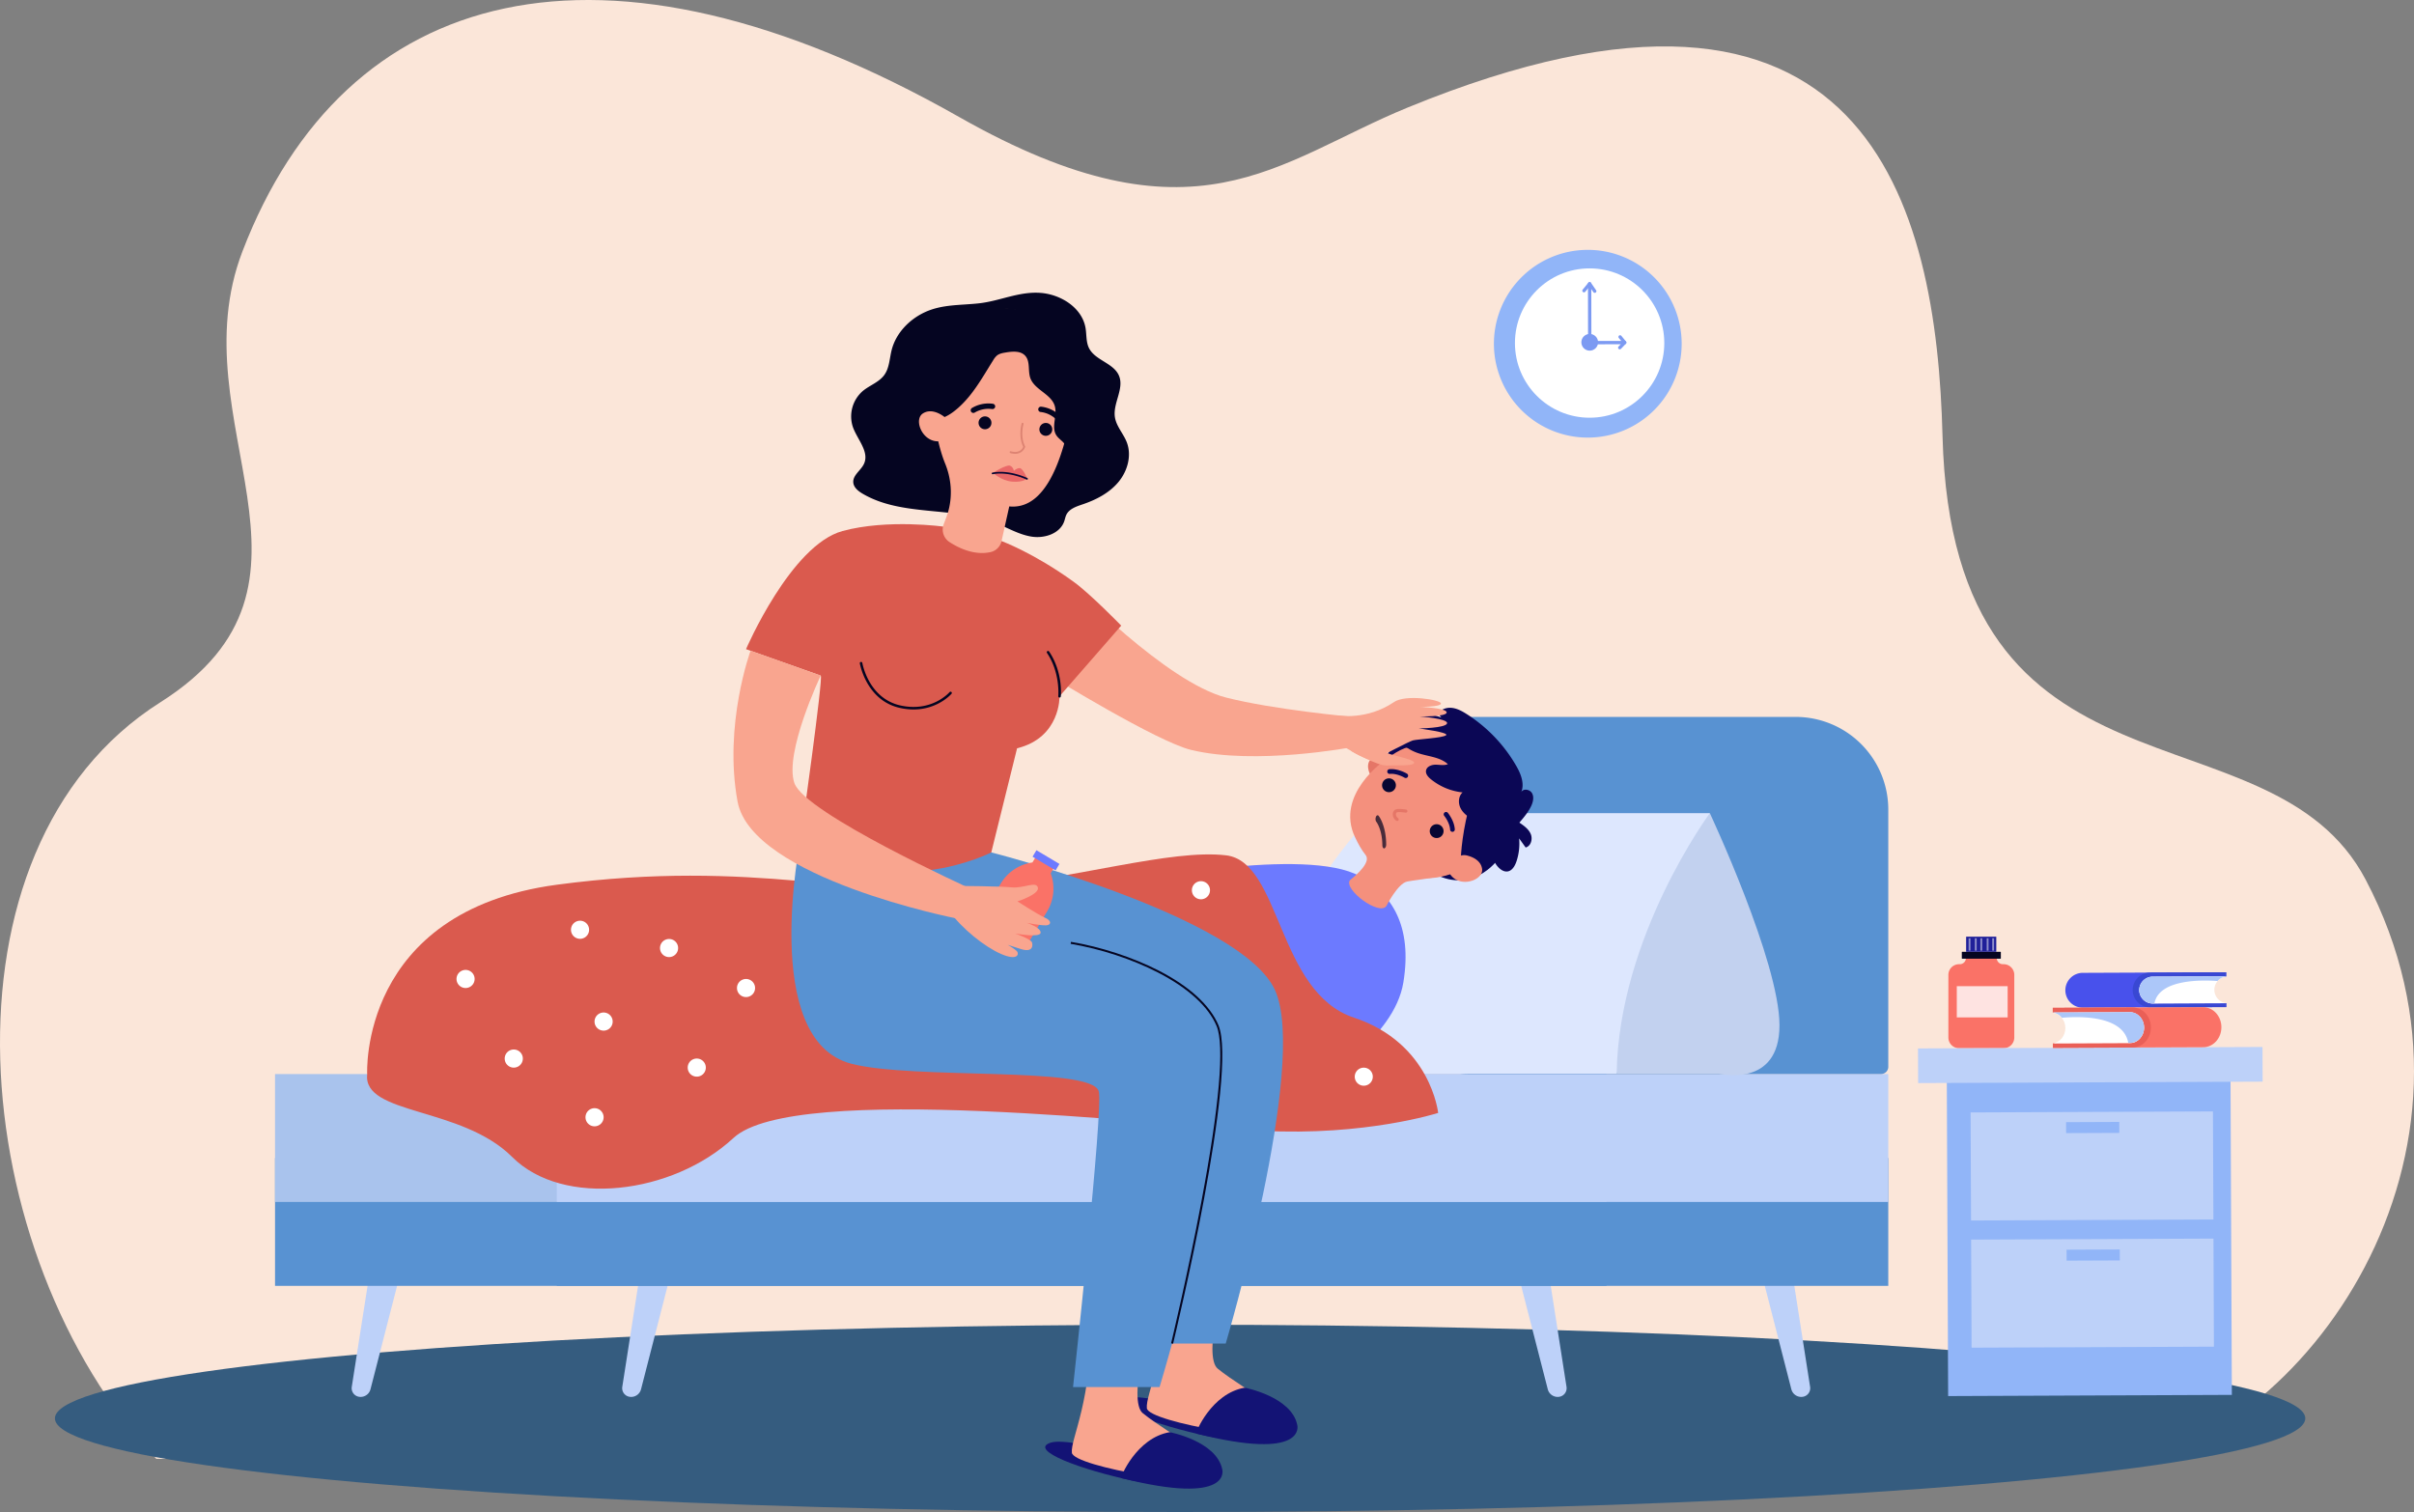 <?xml version="1.0" encoding="UTF-8"?> <svg xmlns="http://www.w3.org/2000/svg" viewBox="0 0 2692.81 1686.78"><rect x="0" y="0" width="2692.81" height="1686.78" fill="#808080" stroke="none"/> <defs> <style>.cls-1{fill:#fbe6d9;}.cls-2{fill:#355c7f;}.cls-3{fill:#fa7267;}.cls-4{fill:#050521;}.cls-5{fill:#1f1f99;}.cls-6{opacity:0.5;}.cls-7{fill:#fff;}.cls-8{opacity:0.8;}.cls-9{fill:#91b5f8;}.cls-10{fill:#7c9af2;}.cls-11{fill:#bdd1f9;}.cls-12{fill:#5892d2;}.cls-13{fill:#a9c3ed;}.cls-14{fill:#c2d1ef;}.cls-15{fill:#dde7fe;}.cls-16{fill:#f9a58f;}.cls-17{fill:#6c7aff;}.cls-18{fill:#0b0755;}.cls-19{fill:#e57667;}.cls-20{fill:#f4907d;}.cls-21{fill:#060633;}.cls-22{opacity:0.72;}.cls-23{fill:#da5a4e;}.cls-24{fill:#131375;}.cls-25{fill:#dd8372;}.cls-26{fill:#ea6868;}.cls-27{fill:#4851ec;}.cls-28{fill:#3948d3;}.cls-29{fill:#acc7f9;}.cls-30{fill:#ea5f57;}</style> </defs> <title>sadonemom_3</title> <g id="Слой_2" data-name="Слой 2"> <g id="_лой_1" data-name="‘лой_1"> <path class="cls-1" d="M2356.12,1637.86c-73.65,9.88-2181.81-10.4-2181.81-10.4-212.1-226.69-253.53-680.55,4.58-844C388.54,650.64,197,471.82,270.48,280.35c113.63-296,399.7-376.65,799.67-149.7,263,149.25,353.66,49.33,500-10.65,514.47-210.86,590.17,111.14,596.72,366.2,11,429.89,365.16,292,472,495.1C2800,1287.63,2568.94,1609.29,2356.12,1637.86Z"></path> <ellipse class="cls-2" cx="1316.4" cy="1582.31" rx="1255.14" ry="104.47"></ellipse> <path class="cls-3" d="M2235,1075.65h-.79a6.85,6.85,0,0,1-6.85-6.85v-3H2193v3a6.86,6.86,0,0,1-6.86,6.85h-.79a11.94,11.94,0,0,0-11.94,11.95v69.84a11.94,11.94,0,0,0,11.94,11.94H2235a11.94,11.94,0,0,0,11.94-11.94V1087.6A11.94,11.94,0,0,0,2235,1075.65Z"></path> <rect class="cls-4" x="2188.41" y="1061.85" width="43.53" height="7.63" rx="0.29" ry="0.29"></rect> <path class="cls-5" d="M2193.29,1044.92h33.36a.2.2,0,0,1,.2.2v16.73a0,0,0,0,1,0,0h-33.64a0,0,0,0,1,0,0V1045A.09.09,0,0,1,2193.29,1044.92Z"></path> <g class="cls-6"> <rect class="cls-7" x="2222.33" y="1046.77" width="2.06" height="13.8" rx="0.08" ry="0.08"></rect> <rect class="cls-7" x="2216.15" y="1046.77" width="2.06" height="13.8" rx="0.08" ry="0.08"></rect> <rect class="cls-7" x="2209.1" y="1046.77" width="2.06" height="13.8" rx="0.08" ry="0.08"></rect> <rect class="cls-7" x="2202.92" y="1046.77" width="2.06" height="13.8" rx="0.08" ry="0.08"></rect> <rect class="cls-7" x="2195.99" y="1046.77" width="2.06" height="13.8" rx="0.08" ry="0.08"></rect> </g> <g class="cls-8"> <rect class="cls-7" x="2182.79" y="1100.18" width="56.74" height="34.82"></rect> </g> <path class="cls-9" d="M1666.46,383.46a104.72,104.72,0,1,1,104.72,104.72A104.72,104.72,0,0,1,1666.46,383.46Z"></path> <circle class="cls-7" cx="1773.21" cy="382.7" r="83.3"></circle> <circle class="cls-10" cx="1773.32" cy="381.86" r="9.33"></circle> <path class="cls-10" d="M1773.32,383.71h1.86a1.85,1.85,0,0,0,0-3.7h0l-.09-57.48,2.32,3.36a1.86,1.86,0,0,0,2.57.47,1.84,1.84,0,0,0,.47-2.57l-5.69-8.26a1.85,1.85,0,0,0-3.38,1.05l.1,65.29A1.85,1.85,0,0,0,1773.32,383.71Z"></path> <path class="cls-10" d="M1766.92,326.15a1.87,1.87,0,0,0,1.44-.68l6.29-7.72a1.85,1.85,0,1,0-2.87-2.34l-6.3,7.72a1.85,1.85,0,0,0,1.44,3Z"></path> <path class="cls-10" d="M1806.86,389.71a1.81,1.81,0,0,0,1.32-.57l5.5-5.69a1.85,1.85,0,0,0,.38-2,1.87,1.87,0,0,0-1.71-1.13h0l-43.43.1a1.85,1.85,0,0,0-1.85,1.85v1.87a1.85,1.85,0,1,0,3.7,0v0L1808,384l-2.46,2.55a1.85,1.85,0,0,0,0,2.62A1.83,1.83,0,0,0,1806.86,389.71Z"></path> <path class="cls-10" d="M1812.35,384a1.82,1.82,0,0,0,1.17-.41,1.86,1.86,0,0,0,.27-2.61l-5.14-6.29a1.85,1.85,0,1,0-2.87,2.34l5.14,6.29A1.85,1.85,0,0,0,1812.35,384Z"></path> <path class="cls-11" d="M1998.24,1549.82l-38.65-150.47,36-3.1,23.58,150.88a9.72,9.72,0,0,1-8.11,11.11h0A11.39,11.39,0,0,1,1998.24,1549.82Z"></path> <path class="cls-11" d="M1726.53,1549.82l-38.66-150.47,36-3.1,23.58,150.88a9.72,9.72,0,0,1-8.11,11.11h0A11.39,11.39,0,0,1,1726.53,1549.82Z"></path> <path class="cls-11" d="M715.08,1549.82l38.66-150.47-36-3.1-23.58,150.88a9.72,9.72,0,0,0,8.11,11.11h0A11.37,11.37,0,0,0,715.08,1549.82Z"></path> <path class="cls-11" d="M413.29,1549.82,452,1399.35l-36-3.1L392.4,1547.13a9.72,9.72,0,0,0,8.1,11.11h0A11.38,11.38,0,0,0,413.29,1549.82Z"></path> <rect class="cls-12" x="306.8" y="1291.84" width="1485.26" height="142.66"></rect> <rect class="cls-12" x="621.11" y="1291.84" width="1485.26" height="142.66"></rect> <rect class="cls-13" x="306.8" y="1198.22" width="1485.26" height="142.66"></rect> <rect class="cls-11" x="621.11" y="1198.22" width="1485.26" height="142.66"></rect> <path class="cls-12" d="M1637.66,799.78H2003a103.38,103.38,0,0,1,103.38,103.38v287a8,8,0,0,1-8,8H1637.66a103.38,103.38,0,0,1-103.38-103.38V903.16A103.38,103.38,0,0,1,1637.66,799.78Z"></path> <path class="cls-14" d="M1907.32,907.18S1985,1073,1985,1143.83s-67.76,53.9-67.76,53.9H1803.38S1768,986.2,1907.32,907.18Z"></path> <path class="cls-15" d="M1383.07,1197.73s34.87-174.61,150.06-290.55h374.19s-101.63,137.22-103.94,290.55Z"></path> <path class="cls-16" d="M1469.47,1137.1s-66.68,66.77-128.36,93.18l4.82,24.39s110.31-34.71,149.84-74.86C1495.77,1179.81,1478.13,1150.76,1469.47,1137.1Z"></path> <path class="cls-17" d="M1456.86,1150.31l-148.57,53.57s-57.54-98.55-44.83-220.13c0,0,193.08-40.07,253.69-6.16,35,19.59,58.66,55,48.3,118.4s-95.27,109.65-95.27,109.65-32.43-12.91-46.15-37.19Z"></path> <path class="cls-18" d="M1537.57,854.21c8-10.91,16.16-22,27.25-29.75,42.37-29.57,110.48,8.85,120.63,54.89,4.38,19.87,2.8,43.25-4.54,62.25-8.8,22.78-31.12,41.2-55.53,40.42-17.2-.55-33-10.13-45.33-22.12s-22-26.45-32.84-39.77c-5.2-6.36-10.76-12.58-14.29-20-2.62-5.49-8.81-14.37-8.91-20.46C1523.87,871,1532.76,860.79,1537.57,854.21Z"></path> <path class="cls-19" d="M1540.44,854s.33-9.15-4.72-9c-12.9.51-10.55,14.72-6.35,20.51Z"></path> <path class="cls-20" d="M1535.08,860.58c24.14-37.17,71.64-49.15,106.1-26.77s42.81,70.66,18.67,107.82-71.65,49.15-106.1,26.76S1510.93,897.74,1535.08,860.58Z"></path> <path class="cls-20" d="M1569.81,983.41c-10.57,2-23.31,27.33-23.31,27.33-7.93,11.37-47.87-18.41-40.69-28.8,8.46-6.62,23.56-20.33,17.59-28-5-6.44-8-11.89-11.85-19.93-22.78-47.87,33.61-86.14,33.61-86.14s127.78,93.15,84.29,122.11C1617.37,978,1580.94,981.27,1569.81,983.41Z"></path> <path class="cls-21" d="M1596.32,922.71a7.71,7.71,0,1,1,1.78,10.76A7.71,7.71,0,0,1,1596.32,922.71Z"></path> <path class="cls-21" d="M1543.14,871.55a7.71,7.71,0,1,1,1.78,10.76A7.71,7.71,0,0,1,1543.14,871.55Z"></path> <path class="cls-19" d="M1557.57,915.58a1.75,1.75,0,0,0,2.42-.51,1.77,1.77,0,0,0-.52-2.43,5,5,0,0,1-2.3-4.12,2.58,2.58,0,0,1,.9-2.21c.88-.53,5.5-.4,9.87.29a1.75,1.75,0,0,0,.53-3.46c-2.91-.46-10-1.34-12.35.25a6.07,6.07,0,0,0-2.46,5.16A8.58,8.58,0,0,0,1557.57,915.58Z"></path> <path class="cls-18" d="M1618.28,927.17a2.63,2.63,0,0,0,4.54-2c-.6-9.75-7.56-18.16-7.86-18.51a2.62,2.62,0,0,0-4,3.37h0c.06.08,6.15,7.46,6.64,15.46A2.59,2.59,0,0,0,1618.28,927.17Z"></path> <path class="cls-18" d="M1549.16,863.19a2.66,2.66,0,0,0,1.2.16c8-.75,16.21,4.13,16.29,4.18a2.63,2.63,0,1,0,2.71-4.5c-.39-.24-9.76-5.82-19.5-4.91a2.63,2.63,0,0,0-.7,5.07Z"></path> <path class="cls-18" d="M1630.34,962.86c-2-.67.22-29.86,7.11-57.4s-8.17-53.34-8.17-53.34-49.88-22.06-62.16-17.5-26.79,16.92-26.79,16.92,18.56-25.47,45-30.74,59-.54,86.33,41.9S1656.38,971.35,1630.34,962.86Z"></path> <path class="cls-20" d="M1627.73,955.34a12.09,12.09,0,0,1,8.52-1c5.9,1.43,15.42,5.2,17,14.73,2.31,14-29.55,23.84-38.06,1.5C1615.19,970.59,1613.88,962.65,1627.73,955.34Z"></path> <path class="cls-18" d="M1691.77,960.49a62.66,62.66,0,0,0,2.8-25.22q3.65,5.09,7.28,10.18c5.91-1.47,8.07-9.41,5.7-15s-7.66-9.32-12.7-12.74c5-5.82,10-11.74,13.26-18.7,2.06-4.46,3.26-9.87.85-14.15s-9.68-5.52-12-1.2c3.88-9.58-.51-20.42-5.66-29.38a167.56,167.56,0,0,0-55.21-57.67c-5-3.18-10.37-6.15-16.25-6.87s-12.45,1.27-15.69,6.24l3.61,4.49a73.41,73.41,0,0,0-42.91-3c-6.2,1.45-13.21,4.92-13.85,11.25-.33,3.18,1.12,6.27,2.79,9A53,53,0,0,0,1581.33,840c11.45,4,24.82,4.34,33.8,12.5-4.25,1.74-9,.6-13.63.59s-10,2-10.78,6.56c-.63,3.77,2.36,7.13,5.31,9.55A67.13,67.13,0,0,0,1631.51,884c-4.64,4.2-5.1,11.69-2.39,17.32s8,9.65,13.45,12.62c4.42,2.39,9.21,4.31,12.92,7.71,10.42,9.56,5.16,23.55,9.55,35.34C1670.73,972.27,1685.29,980.35,1691.77,960.49Z"></path> <path class="cls-16" d="M1344.89,1230.81s-20.49-3.57-28.18-3.22-15.41-5-16.71-.74,12.55,9.49,12.55,9.49-13.6,7.76-18.15,9.51-11.87,7-10.85,10.38,22.26-6.52,22.26-6.52-17.06,10.13-16.79,13.49,23.87-6.33,23.87-6.33-18.72,9.91-19.51,12,1.81,3.16,9.29,1.26a73.39,73.39,0,0,0,14.63-5.77s-12.64,8-13.82,9.43-1.73,4.39,9.06.41,32.68-16.4,41.11-27.05Z"></path> <g class="cls-22"> <path class="cls-4" d="M1543.86,946.48c-1-.08-1.81-1.51-1.83-3.44-.16-17.89-6.75-26.29-6.82-26.37-.91-1.15-1.08-3.54-.37-5.35s2.05-2.35,3-1.2c.34.42,8.26,10.51,8.45,32,0,2.13-.91,4.05-2.08,4.29A1.15,1.15,0,0,1,1543.86,946.48Z"></path> </g> <path class="cls-23" d="M409.59,1198.22S400.17,1016.57,621.11,987s343.09,16.48,462,4.61,223.35-44.65,284.61-37.41,56.9,152.69,142.67,181.11,93.88,106.27,93.88,106.27-81,26-196.72,19.9-521.36-55-589.33,8-190,78.1-246.86,21.26S404.36,1244.24,409.59,1198.22Z"></path> <path class="cls-24" d="M1410,1594.34c-2.23-.55-128.73-42.92-154.37-34.55s35.67,30.62,90.28,42.06,96.22-4.82,96.22-4.82Z"></path> <path class="cls-16" d="M1366.8,1421.17s-25.62,91.86-8.37,105.77c31.26,25.18,91.85,54.51,83.66,70.09s-161.13-10.2-162.78-26,23.44-58.84,20.77-151.57Z"></path> <path class="cls-24" d="M1334.35,1599.3c-1.24-.31,16.79-44.9,54.19-51.21,0,0,52.22,10,58.55,41.61C1447.09,1589.7,1458.62,1630.58,1334.35,1599.3Z"></path> <path class="cls-16" d="M1195.26,651.68S1301,761.18,1367.69,778.19c52.76,13.47,140.24,21.51,140.24,21.51l-.31,33.92s-106.82,20.35-178.91,3c-38.06-9.19-157.34-82.65-157.34-82.65Z"></path> <path class="cls-24" d="M1326.32,1644c-2.23-.56-128.73-42.92-154.37-34.56s35.67,30.62,90.28,42.06,96.22-4.82,96.22-4.82Z"></path> <path class="cls-16" d="M1283.17,1470.79s-25.63,91.86-8.38,105.77c31.26,25.18,91.86,54.52,83.66,70.09s-161.13-10.19-162.78-26,23.44-58.84,20.77-151.57Z"></path> <path class="cls-24" d="M1250.71,1648.92c-1.24-.31,16.79-44.89,54.19-51.21,0,0,52.22,10,58.55,41.61C1363.45,1639.32,1375,1680.2,1250.71,1648.92Z"></path> <path class="cls-12" d="M1105.76,950.92s279.15,71.17,316.54,153.74-55,394.16-55,394.16h-86.83l-10.07-312.08-259.91-74.1L959.12,935.81Z"></path> <path class="cls-12" d="M893.09,935.81s-46,224.59,56.71,250.93c70,18,267.2,2.45,275.81,30.57,5.5,18-28.63,330.08-28.63,330.08h96.53s105.93-350.78,64.62-403.33c-44.18-56.21-152.4-85.23-230.33-118.34-23.56-10-68.41-21.35-87.09-31.73C949.22,943.14,893.09,935.81,893.09,935.81Z"></path> <path class="cls-23" d="M1117.22,603.61s36.18,13.32,80.59,45.55c18.68,13.56,52.9,48.77,52.9,48.77l-68.8,78.85s1.31,46.05-47.37,58l-28.78,116.19s-112.31,57.82-212.67-15.11c0,0,25.67-182.15,22.42-182.15l-83.32-29.51s49.92-116.1,107.63-131.79c50.36-13.69,113.16-4.85,113.16-4.85Z"></path> <path class="cls-4" d="M1003.5,789.68c-37.23-8.46-44.29-49.21-44.36-49.62a1.41,1.41,0,0,1,2.79-.45c.07.39,6.85,39.28,42.2,47.32s55-14.63,55.2-14.86a1.42,1.42,0,0,1,2.17,1.82C1061.29,774.13,1040.65,798.13,1003.5,789.68Z"></path> <path class="cls-4" d="M1181.6,778.16a1.43,1.43,0,0,1-1.1-1.53c0-.25,2.49-25.85-12.64-48.32a1.42,1.42,0,0,1,2.35-1.58c15.71,23.35,13.22,49.11,13.11,50.2a1.42,1.42,0,0,1-1.56,1.26Z"></path> <path class="cls-16" d="M915.51,753.66s-40.87,86-29.42,119.84,197,118.13,197,118.13l-15.79,33.07S838.6,979.85,822.76,894.26s14.49-168.32,14.49-168.32Z"></path> <path class="cls-3" d="M1172,974.25l4.9-8.23L1156.6,953.9l-4.91,8.24-1.22.2a49.07,49.07,0,0,0-34.11,23.31l-19.62,32.93a7.83,7.83,0,0,0,2.72,10.73l38.39,22.86a7.82,7.82,0,0,0,10.73-2.72l19.61-32.94a49.07,49.07,0,0,0,4.25-41.09Z"></path> <rect class="cls-17" x="1151.96" y="955.51" width="29.88" height="8.43" transform="translate(655.42 -461.93) rotate(30.78)"></rect> <rect class="cls-3" x="1116.18" y="992.47" width="41.72" height="28.19" transform="translate(675.16 -440.05) rotate(30.78)"></rect> <path class="cls-16" d="M1070.69,988.35s44.41.26,57.81,1.58,27.36-7.34,29.25.23-22.79,15.42-22.79,15.42,23,14.81,30.82,18.28,6.72,8.16,1.21,8.43c-6.24.31-21.49-2.73-21.49-2.73s16.06,5.26,15.28,11.1-28.29.74-28.29.74,17.48,6.22,18.67,9.89.83,11.53-12.06,7.53-15-4.8-15-4.8,8.68,4.93,10.61,7.63.54,10.56-17.92,2.62-44.18-28.65-57.93-48Z"></path> <path class="cls-4" d="M1161.06,326.77c22.64,1.84,45.93,16.63,49.84,39,1.31,7.51.46,15.58,3.81,22.43,6.77,13.85,27.43,16.67,33.47,30.86,6.17,14.49-6.87,30.69-4.52,46.27,1.55,10.27,9.47,18.33,13.23,28,5.74,14.78.89,32.19-9.25,44.38s-24.79,19.8-39.8,24.88c-7,2.39-15,4.94-18.31,11.63-1.13,2.31-1.55,4.89-2.38,7.32-4.73,13.71-21.86,19.35-36.19,17.15s-27.08-10-40.57-15.35c-47.38-18.7-104.36-6.78-148.24-32.63-4.86-2.87-9.93-6.92-10.33-12.55-.57-8.13,8.52-13.32,11.94-20.71,6.2-13.38-7.28-27-12.29-40.83a37.46,37.46,0,0,1,10.95-40.4c7.71-6.43,18.13-9.75,24-17.88,5.75-7.92,5.81-18.44,8.24-27.92,4.69-18.38,19-33.46,36.08-41.68,19.66-9.45,40.36-8,61.36-10.36C1115.54,335.79,1137,324.82,1161.06,326.77Z"></path> <path class="cls-16" d="M1130.73,345.35c-40.86-6.35-80.66,19.37-91.76,59.19a82.09,82.09,0,0,0-1.4,38.59c4.85,30.46,9,55.05,16.73,74,7.84,19.22,8.63,40.58,1.3,60l-2.93,7.77a16.68,16.68,0,0,0,6.62,19.91c20.47,13.11,36.2,13.24,45.73,11.09a16.16,16.16,0,0,0,12.2-12.28l8.61-38.67h0c51.92,5.23,66-89.61,72.11-117.2h-.08c.27-1,.54-2.06.77-3.1A82.33,82.33,0,0,0,1130.73,345.35Z"></path> <path class="cls-4" d="M1173.45,481.24a7.18,7.18,0,1,0-9.06,4.6A7.18,7.18,0,0,0,1173.45,481.24Z"></path> <path class="cls-4" d="M1105.59,473.92a7.18,7.18,0,1,0-9.06,4.6A7.19,7.19,0,0,0,1105.59,473.92Z"></path> <path class="cls-4" d="M1085.47,460.67a3,3,0,0,1-1.37-5.45,35.8,35.8,0,0,1,23.49-4.77,3,3,0,0,1,2.53,3.38,3.07,3.07,0,0,1-3.39,2.53,29.92,29.92,0,0,0-19.29,3.81A3,3,0,0,1,1085.47,460.67Z"></path> <path class="cls-4" d="M1159.07,458.83a3,3,0,0,1,2.23-5.15,35.45,35.45,0,0,1,21.55,10.48,3,3,0,0,1,0,4.23,3,3,0,0,1-4.23-.05,29.76,29.76,0,0,0-17.63-8.7A3,3,0,0,1,1159.07,458.83Z"></path> <path class="cls-25" d="M1134.42,506.12a17.45,17.45,0,0,1-7.21-.63,1.05,1.05,0,1,1,.56-2c9.85,2.71,13-3.38,13.65-5-5.78-11.94-1.86-25.61-1.69-26.19a1.06,1.06,0,0,1,2,.6c0,.14-4,13.77,1.75,25a1.05,1.05,0,0,1,.07.78A11.42,11.42,0,0,1,1134.42,506.12Z"></path> <path class="cls-4" d="M1081.52,441.7c10.06-12.38,17.91-26.38,26.42-39.88a20.43,20.43,0,0,1,4.24-5.26c2.69-2.11,6.22-2.75,9.6-3.31,7.65-1.28,16.77-2.09,21.92,3.71,5.72,6.43,2.76,16.66,5.62,24.78,4.65,13.22,23.25,17.67,27.24,31.1,3.18,10.69-4.27,23.47,1.81,32.82,2.49,3.82,6.81,6.14,9.36,9.92,8.28,12.31-6.45,30.85,1.86,43.14a465.85,465.85,0,0,0,27.31-42.78c2.11-3.74,4.21-7.62,4.71-11.89,1-8.15-4-15.65-7.25-23.17-6-13.77-6.83-29.14-9.34-44a187.76,187.76,0,0,0-16.22-50.6,22.88,22.88,0,0,0-5-7.39c-2.69-2.4-6.29-3.47-9.76-4.46-17.19-4.9-34.61-9.45-52.44-10.75s-36.23.8-52.28,8.67a63.75,63.75,0,0,0-17,11.92c-5.5,5.49-9.74,12.09-13.93,18.64-5.11,8-10.31,16.18-12.56,25.4-1.85,7.6-1.59,15.54-1.21,23.35.35,7.1.83,14.32,3.42,20.94C1040.24,483.86,1068.47,457.74,1081.52,441.7Z"></path> <path class="cls-16" d="M1057.07,471.12a12.2,12.2,0,0,0-5-7.06c-5.06-3.48-14.3-8.1-22.52-2.87-12.08,7.67,2,38.26,24.48,29.63C1054,490.82,1060.9,486.46,1057.07,471.12Z"></path> <path class="cls-26" d="M1145.87,533.71s-4.85-11.29-8.33-11.48-6.54,3.1-6.54,3.1-.62-4.48-4.48-5.85-18.92,7.92-18.92,7.92,9.13,8.92,21.7,9.91,16.57-3.6,16.57-3.6Z"></path> <path class="cls-21" d="M1106.75,528.94a.88.88,0,0,0,.64.1c17.83-3.42,37.64,5.86,37.84,6a1,1,0,0,0,1.26-.45.93.93,0,0,0-.44-1.27c-.84-.4-20.57-9.65-39-6.1a1,1,0,0,0-.76,1.12A1,1,0,0,0,1106.75,528.94Z"></path> <path class="cls-4" d="M1308.54,1499.08l-2.16-.52c.18-.76,18.42-76.41,33.69-157.53,20.19-107.19,26.08-175.15,17-196.54-9.18-21.72-31.89-42.38-65.67-59.74-28.52-14.66-63.91-26.26-97.1-31.84l.37-2.19c33.41,5.6,69,17.28,97.75,32,34.25,17.6,57.32,38.65,66.71,60.85C1381.37,1196.16,1311.53,1486.74,1308.54,1499.08Z"></path> <path class="cls-16" d="M1480.9,820.4S1522.27,851,1532.45,847s38.55-19.61,43.63-21,32.87-2.65,37-5.76-30.39-7.61-30.39-7.61,30-.3,31.5-5.64-30.66-7.78-30.66-7.78,30.39.65,30.22-4.45S1584,788.6,1584,788.6s23.6.19,23.37-3.86-39.24-10.44-52.21-1.62c-30.63,20.86-62.68,15-62.68,15L1480.9,820.4Z"></path> <path class="cls-16" d="M1507.34,837.87s29.33,16.61,39.48,16.12,30.93,1,30.58-3.3-29.24-8.35-30.66-11.4-14.32-2.23-14.32-2.23L1507.9,836Z"></path> <path class="cls-7" d="M663.22,1139.67a10.11,10.11,0,1,1,10.11,10.1A10.11,10.11,0,0,1,663.22,1139.67Z"></path> <path class="cls-7" d="M767.14,1191a10.1,10.1,0,1,1,10.1,10.1A10.1,10.1,0,0,1,767.14,1191Z"></path> <path class="cls-7" d="M822.09,1102.23a10.1,10.1,0,1,1,10.1,10.1A10.1,10.1,0,0,1,822.09,1102.23Z"></path> <path class="cls-7" d="M636.94,1037.24a10.1,10.1,0,1,1,10.1,10.1A10.1,10.1,0,0,1,636.94,1037.24Z"></path> <path class="cls-7" d="M736.24,1057.62a10.1,10.1,0,1,1,10.1,10.1A10.1,10.1,0,0,1,736.24,1057.62Z"></path> <path class="cls-7" d="M1329.55,993.14a10.1,10.1,0,1,1,10.1,10.1A10.1,10.1,0,0,1,1329.55,993.14Z"></path> <circle class="cls-7" cx="1521.28" cy="1201.14" r="10.1"></circle> <path class="cls-7" d="M653.12,1246.41a10.11,10.11,0,1,1,10.1,10.1A10.1,10.1,0,0,1,653.12,1246.41Z"></path> <path class="cls-7" d="M509.25,1092.13a10.1,10.1,0,1,1,10.1,10.1A10.1,10.1,0,0,1,509.25,1092.13Z"></path> <path class="cls-7" d="M563,1180.94a10.11,10.11,0,1,1,10.11,10.1A10.11,10.11,0,0,1,563,1180.94Z"></path> <rect class="cls-9" x="2172.44" y="1195.43" width="316.48" height="361.29" transform="translate(4667.05 2742.45) rotate(179.76)"></rect> <rect class="cls-11" x="2139.63" y="1168.75" width="384.3" height="38.67" transform="translate(4668.48 2366.46) rotate(179.76)"></rect> <rect class="cls-11" x="2198.5" y="1240.38" width="270.33" height="120.56" transform="translate(4672.71 2591.61) rotate(179.76)"></rect> <rect class="cls-11" x="2199.09" y="1382.26" width="270.33" height="120.56" transform="translate(4674.48 2875.37) rotate(179.76)"></rect> <rect class="cls-9" x="2304.75" y="1251.68" width="59.34" height="12.24" transform="translate(4674.06 2505.87) rotate(179.76)"></rect> <rect class="cls-9" x="2305.35" y="1393.9" width="59.34" height="12.24" transform="translate(4675.82 2790.36) rotate(179.76)"></rect> <path class="cls-27" d="M2323.32,1085.3l160-.66v4.61l-82.06.34a15,15,0,0,0-14.91,15h0a15,15,0,0,0,15,14.91l82.07-.34,0,4.32-160,.67a19.44,19.44,0,0,1-19.52-19.36h0A19.45,19.45,0,0,1,2323.32,1085.3Z"></path> <path class="cls-28" d="M2379,1104.51h0a19.44,19.44,0,0,1,19.36-19.52l84.9-.35v4.61l-82.06.34a15,15,0,0,0-14.91,15h0a15,15,0,0,0,15,14.91l82.07-.34,0,4.32-84.9.35A19.43,19.43,0,0,1,2379,1104.51Z"></path> <path class="cls-7" d="M2401.23,1089.6l82.07-.34v.1a15,15,0,0,0-13.19,14.93h0a15,15,0,0,0,13.31,14.82v.1l-82.07.34a15,15,0,0,1-15-14.91h0A15,15,0,0,1,2401.23,1089.6Z"></path> <path class="cls-29" d="M2386.32,1104.48a15,15,0,0,1,14.91-15l82.06-.34v.1a14.91,14.91,0,0,0-9.63,5.2c-16.42-1.24-65.38-2.55-70.42,25h-1.89A15,15,0,0,1,2386.32,1104.48Z"></path> <path class="cls-3" d="M2457.52,1123.62l-167.61.7,0,5.29,86-.36c8.66,0,15.72,7.63,15.76,17.12h0c0,9.49-7,17.22-15.62,17.25l-86,.36,0,5,167.62-.7c11.25,0,20.32-10.07,20.27-22.39h0C2477.93,1133.52,2468.77,1123.57,2457.52,1123.62Z"></path> <path class="cls-30" d="M2399.33,1146.17h0c0-12.32-9.21-22.27-20.46-22.22l-89,.37,0,5.29,86-.36c8.66,0,15.72,7.63,15.76,17.12h0c0,9.49-7,17.22-15.62,17.25l-86,.36,0,5,89-.37C2390.3,1168.52,2399.38,1158.49,2399.33,1146.17Z"></path> <path class="cls-7" d="M2375.93,1129.27l-86,.35v.12c7.82,1,13.92,8.19,14,17h0c0,8.82-6,16.11-13.81,17.13v.12l86-.36c8.66,0,15.66-7.76,15.62-17.25h0C2391.65,1136.9,2384.59,1129.23,2375.93,1129.27Z"></path> <path class="cls-29" d="M2391.69,1146.2c0-9.49-7.1-17.15-15.77-17.12l-86,.36v.12a15.27,15.27,0,0,1,10.14,5.87c17.2-1.57,68.49-3.52,74,28h2C2384.73,1163.42,2391.73,1155.7,2391.69,1146.2Z"></path> </g> </g> </svg> 